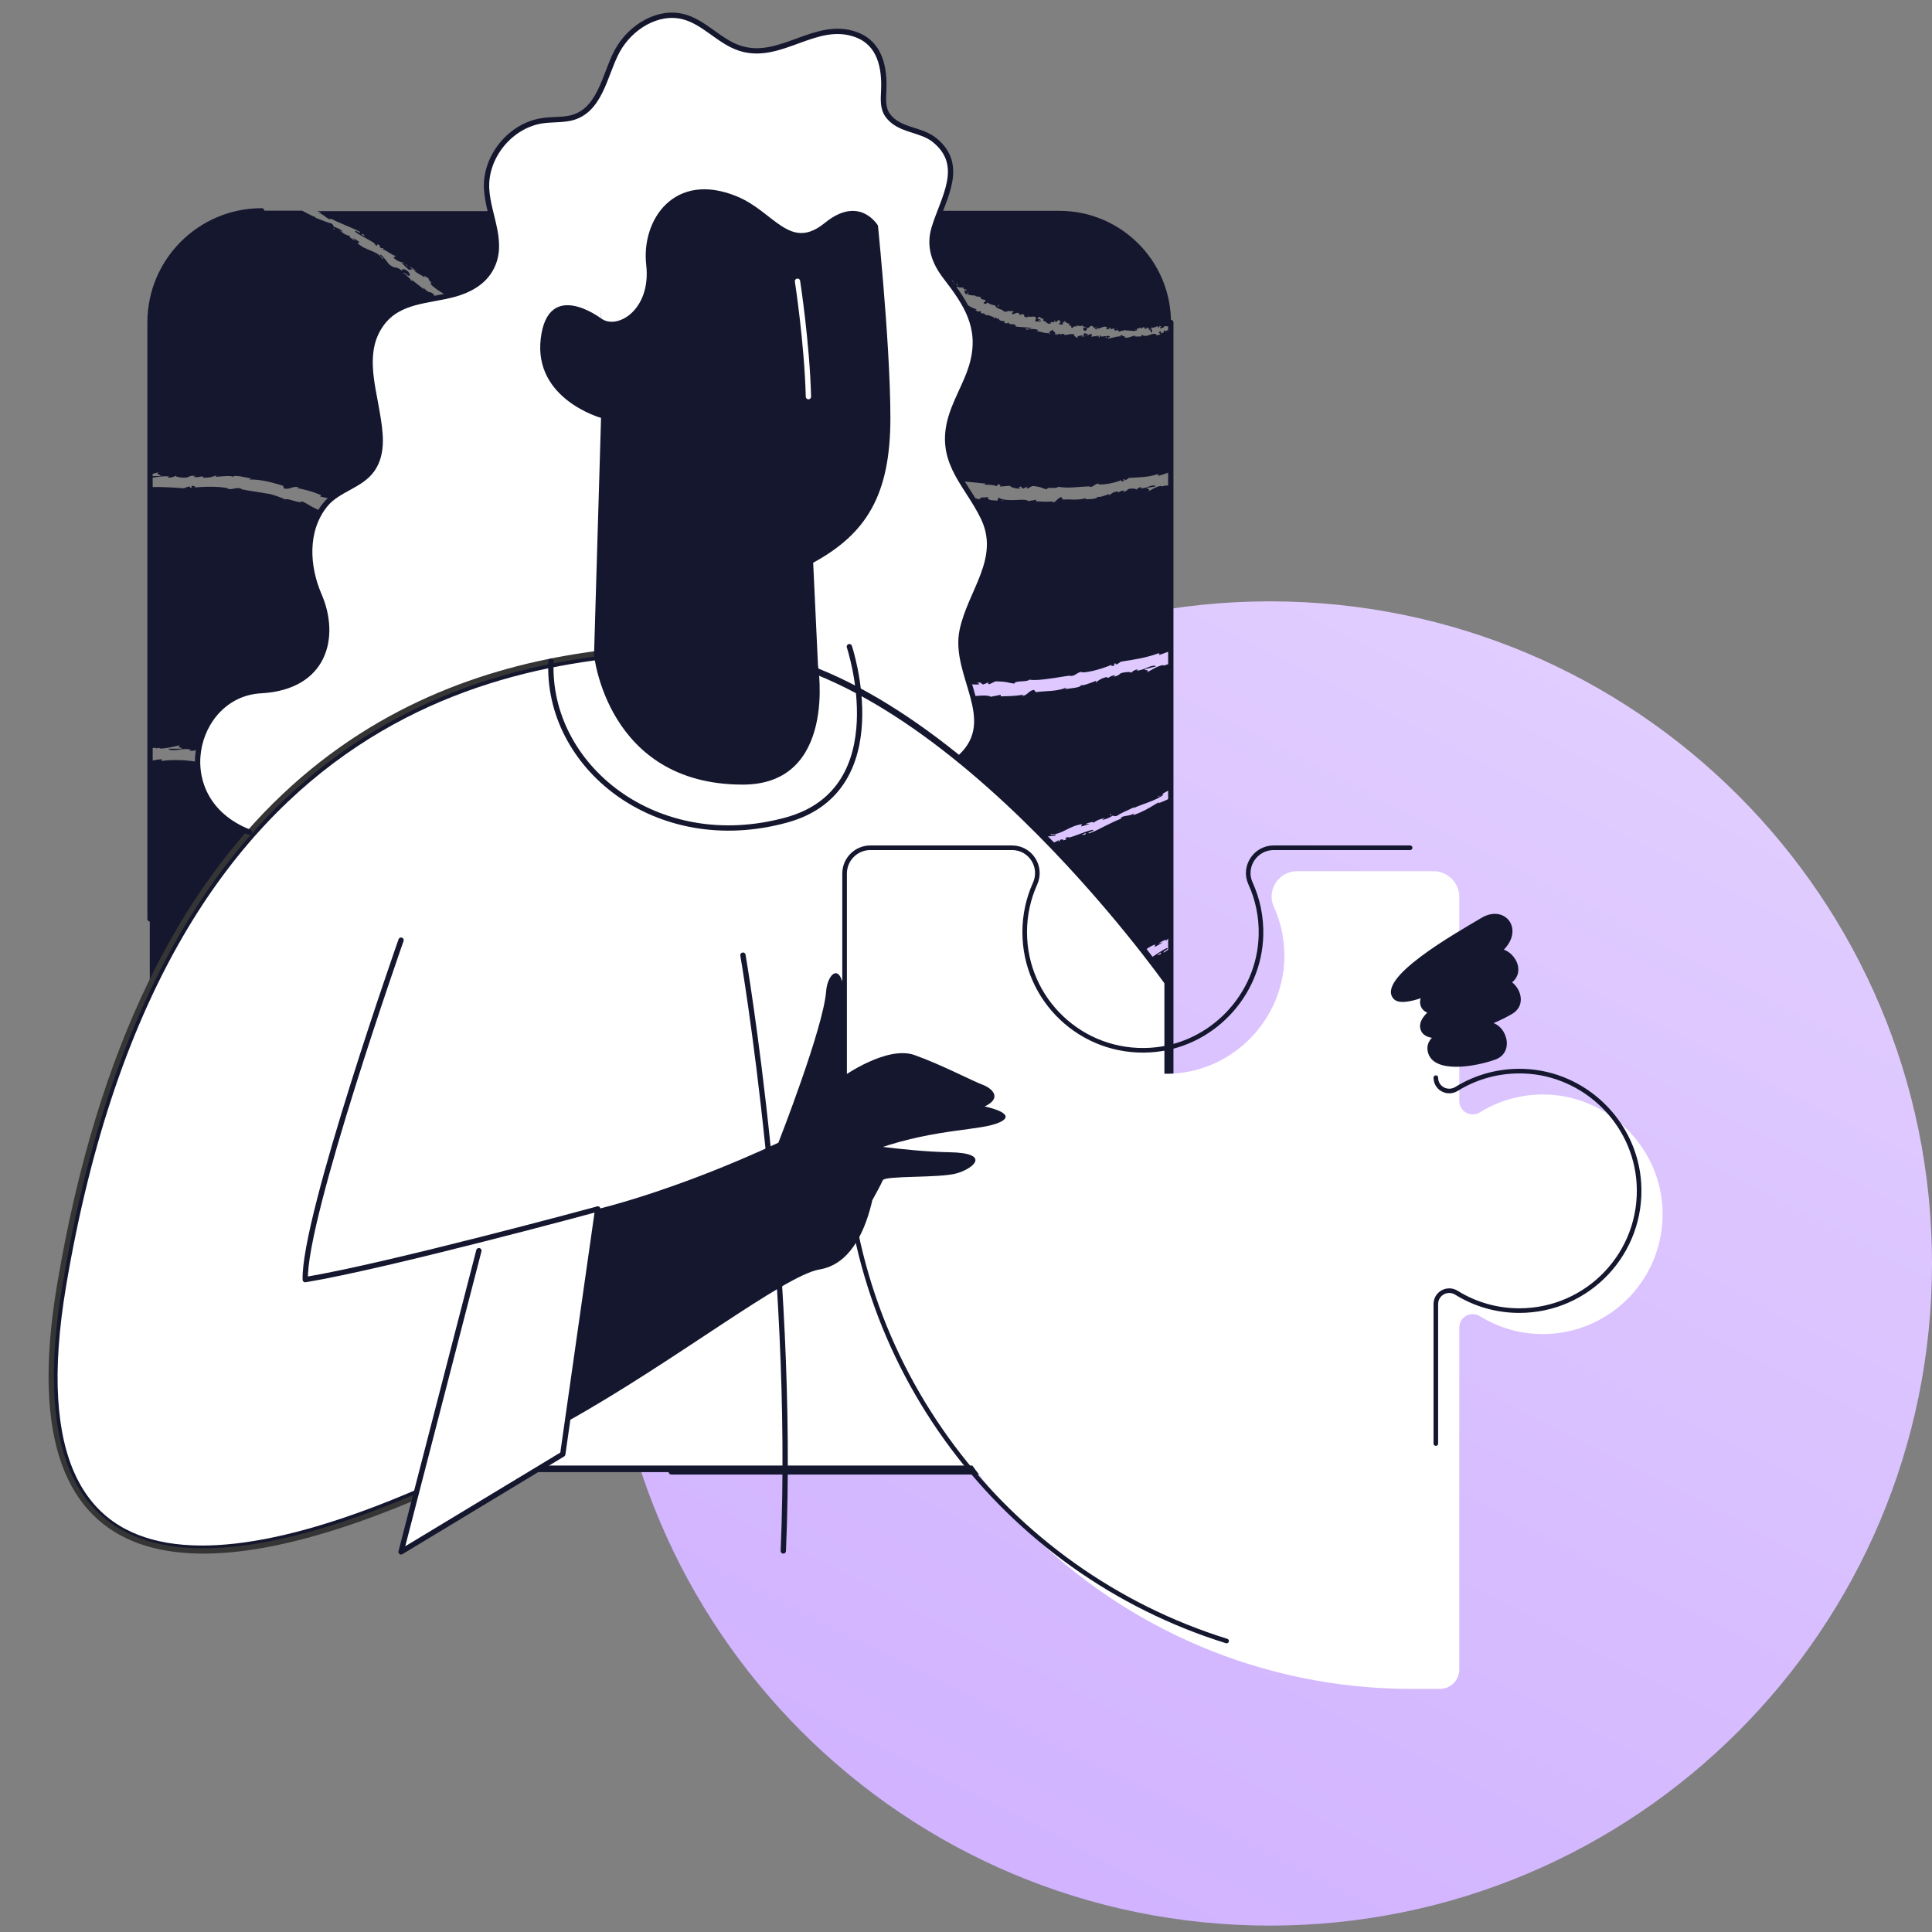 <svg width="302" height="302" viewBox="0 0 302 302" fill="none" xmlns="http://www.w3.org/2000/svg">
<rect x="0" y="0" width="302" height="302" fill="#808080" stroke="none"/>
<path d="M198.5 301C255.665 301 302 254.663 302 197.5C302 140.337 255.658 94 198.5 94C141.342 94 95 140.337 95 197.5C95 254.663 141.342 301 198.5 301Z" fill="url(#paint0_linear_6316_28099)"/>
<path d="M49.849 33.322C50.718 33.467 51.325 34.548 51.75 34.2L51.48 34.036C52.937 34.866 54.731 35.435 56.275 36.246C56.478 36.699 55.407 35.754 55.532 36.246C56.507 36.95 57.655 37.394 58.726 38.166C58.523 38.088 58.552 38.137 58.456 38.098C59.459 38.938 58.494 37.78 59.401 38.388C59.266 38.484 59.304 38.523 59.565 38.802H59.961C59.98 38.851 59.874 38.995 59.7 38.966C60.269 38.986 61.35 39.989 61.832 39.98C61.871 40.095 61.495 40.163 61.553 40.337C61.977 40.732 62.373 40.867 62.758 41.002C62.845 40.886 63.038 41.012 63.251 41.205C63.444 41.311 63.646 41.446 63.839 41.658C63.627 41.542 63.424 41.359 63.251 41.205C63.096 41.118 62.932 41.06 62.758 41.002C62.98 41.388 63.772 41.986 63.588 41.88C64.36 42.594 63.82 41.851 64.553 42.199L63.974 41.591L65.18 42.44L64.63 42.199C65.093 42.7 65.798 42.922 66.425 43.405L66.242 43.057C66.502 43.212 66.763 43.366 67.013 43.53C66.869 43.848 67.843 44.331 67.216 44.321C68.374 45.527 69.512 45.846 70.66 46.849C70.467 46.675 70.496 46.791 70.419 46.801C71.027 47.447 71.538 47.679 72.05 47.901C71.895 47.901 71.712 47.794 71.654 47.852C72.426 48.557 72.262 48.132 73.188 48.836C72.85 48.73 72.879 48.846 73.092 49.087C73.14 48.962 73.4 49.078 73.584 49.193C72.484 49.097 74.327 50.284 73.564 50.303C73.7 50.235 75.205 51.268 75.021 50.708L74.761 50.525C74.867 50.361 75.118 50.718 75.369 50.93C75.562 51.056 75.726 51.191 75.475 51.017C75.446 50.998 75.407 50.969 75.369 50.93C75.224 50.834 75.07 50.747 75.041 50.766C76.391 51.731 77.462 53.091 78.871 54.288C78.707 54.22 78.099 53.786 78.388 54.162C79.604 55.523 80.588 56.044 81.978 57.269C81.717 57.626 80.559 55.87 80.212 56.102C81.611 57.443 83.106 58.774 84.718 60.221C84.756 61.205 86.339 61.591 86.859 62.913C86.937 62.672 87.438 63.116 87.921 63.656L87.988 63.733C88.22 63.994 88.451 64.273 88.625 64.495L87.988 63.733L87.911 63.656C87.612 63.588 88.124 64.158 87.892 64.081C88.461 64.418 89.744 65.73 89.387 65.952C89.793 65.808 90.275 66.985 90.835 67.177C90.728 67.013 90.651 66.84 90.593 66.647L90.96 67.226C90.96 67.226 90.873 67.197 90.835 67.187C91.259 67.882 92.041 68.412 92.62 69.242C92.571 68.808 93.372 69.908 93.7 70.111C93.623 70.043 93.449 69.908 93.459 69.975C93.498 70.342 94.366 70.709 94.646 71.22C94.752 71.471 94.433 71.326 94.694 71.654C94.829 71.548 96.006 72.532 96.218 73.102C96.045 72.909 95.977 72.966 95.813 72.889C97.82 74.674 99.46 77.019 101.563 78.775L101.013 78.63C101.891 80.135 102.142 79.103 103.03 80.106C105.423 82.894 107.835 85.885 110.555 88.21C110.806 88.326 110.517 88.027 110.575 87.902C110.777 88.143 110.671 88.384 111.086 88.548L111.125 88.365C111.578 89.079 112.504 89.812 113.363 90.536C114.222 91.269 115.061 91.915 115.293 92.581C115.978 92.986 116.45 93.449 116.971 93.932C117.512 94.385 118.091 94.858 118.959 95.282C119.345 95.765 118.235 95.08 118.853 95.611L120.396 96.479L120.31 96.44C121.969 97 123.619 99.499 125.655 100.28L125.568 100.251C125.462 100.319 125.77 100.666 126.079 100.821C126.224 100.821 126.05 100.656 125.925 100.464C127.623 101.322 127.999 101.457 129.311 102.113C128.674 101.969 129.765 102.519 129.716 102.76C130.131 102.789 129.61 102.461 130.459 102.692C131.608 103.126 132.534 103.831 133.489 104.207C133.952 104.139 134.444 104.371 134.56 104.13C135.862 104.583 136.644 104.651 138.284 105.075L138.303 105.172C138.805 104.998 139.712 105.645 140.059 105.519C139.992 105.625 139.799 105.635 139.828 105.731L140.609 105.77C140.233 105.799 139.963 106.059 140.59 106.214C141.285 106.117 140.436 106.031 140.793 105.905L140.937 106.233C141.439 106.291 141.632 105.992 141.043 105.789C141.873 105.973 142.732 106.021 143.552 106.098C144.372 106.175 145.173 106.252 145.935 106.33L145.752 106.513C146.601 106.503 147.739 106.58 148.231 106.793C148.26 106.735 148.472 106.648 148.337 106.571C149.36 106.33 148.434 106.899 149.543 106.629C149.264 106.696 148.916 106.725 148.868 106.841L150.942 106.638C150.952 106.715 151.27 106.831 151.695 106.928C152.119 107.005 152.66 107.034 153.094 106.957C153.123 106.87 152.872 106.773 152.65 106.764L152.428 106.802L152.65 106.764L153.21 106.677L153.653 107.005L154.454 106.687V106.619H154.609L154.454 106.677L154.483 106.957C155.081 106.889 155.303 106.503 155.786 106.503C157.6 106.561 157.243 106.687 158.555 106.86C158.651 106.31 160.6 106.667 160.89 106.243C161.768 106.368 162.819 106.252 163.938 106.098C165.058 105.963 166.225 105.731 167.354 105.587L167.18 105.664C168.184 105.741 168.193 105.085 169.235 104.988L168.994 105.114C170.364 105.133 172.622 104.419 173.808 103.889C173.577 104.024 173.741 104.168 174.136 104.053C174.455 103.869 173.722 103.763 174.445 103.696C174.281 103.782 174.445 103.869 174.609 103.84L175.236 103.416C177.069 103.155 179.24 102.808 181.044 102.133C181.411 102.133 181.189 102.297 181.131 102.403C181.778 102.2 182.405 101.959 183.022 101.708V75.89C182.781 75.948 182.55 75.967 182.492 75.88C182.289 75.919 182.154 75.919 181.942 75.928C181.826 75.996 181.701 76.044 181.546 76.054L181.604 76.015C181.604 76.015 181.537 75.967 181.498 75.957C180.832 75.996 180.002 76.555 179.491 76.816C179.964 76.401 179.289 76.478 179.24 76.247C179.182 76.266 179.848 76.189 180.668 76.025C180.601 76.015 180.552 75.977 180.523 75.899C179.771 75.793 179.346 76.334 178.285 76.343C178.343 76.305 178.468 76.228 178.411 76.15C178.034 76.15 177.726 76.391 177.668 76.546C177.533 76.334 176.722 76.305 176.355 76.469C176.047 76.719 176.105 76.797 175.487 76.883L175.738 76.671C174.995 76.671 175.178 76.999 174.551 76.951C174.802 76.99 174.802 76.816 174.609 76.806C173.857 76.99 173.847 77.076 173.336 77.472L173.403 77.212C172.776 77.443 171.57 77.897 171.522 77.559C171.782 78.051 170.123 78.032 169.544 78.041C169.737 78.012 169.766 77.897 169.785 77.839C168.608 78.263 167.344 78.003 166.138 78.09L165.926 77.713C165.289 77.771 165.135 78.553 164.43 78.572L164.681 78.379C163.437 78.466 162.935 78.418 161.932 78.36L161.951 78.099C161.594 78.225 161.14 78.225 160.783 78.34C160.378 78.022 159.568 78.128 158.661 78.167C157.764 78.186 156.77 78.186 156.046 77.781L155.921 78.254C155.352 78.205 154.599 78.254 154.367 77.877L154.493 77.897C154.58 77.53 153.924 77.848 153.567 77.742C153.296 77.771 152.997 77.974 153.219 78.08C152.457 77.858 151.512 77.713 150.624 77.559C149.746 77.404 148.974 77.134 148.55 76.835C147.006 76.691 145.8 76.662 144.198 76.15L144.237 76.102C143.716 75.871 142.713 75.35 142.848 74.973C141.699 74.655 140.773 74.935 139.538 74.182L139.876 74.163C139.577 73.951 138.969 73.902 138.815 73.883C138.699 73.825 138.815 73.787 138.853 73.748C138.593 73.487 138.323 73.613 138.052 73.536L138.207 73.459C137.29 72.754 135.457 72.455 134.174 71.751C134.425 71.838 134.377 71.635 134.309 71.529C133.576 71.645 132.186 70.767 131.598 70.574L132.013 70.603C130.826 70.294 131.337 69.705 130.189 69.368L130.643 69.937C130.266 69.628 129.871 69.493 129.871 69.725C129.466 69.31 129.987 69.397 129.282 68.924C129.321 68.798 129.842 69.155 129.697 68.876L128.877 67.998C129.437 68.625 128.192 67.969 128.53 68.441C128.038 67.969 128.887 68.123 128.877 68.007C128.858 67.988 128.848 67.969 128.819 67.94L128.877 67.998C128.858 67.949 128.742 67.863 128.404 67.708C128.192 68.249 127.575 67.226 127.777 68.007C126.378 67.139 125.394 66.097 124.092 65.518C123.928 64.737 121.805 63.907 122.326 63.405C121.67 62.952 121.081 62.681 120.522 62.614C120.618 62.759 120.831 62.807 120.985 62.874C120.715 62.894 119.924 62.344 119.615 62.103C120.126 62.286 120.888 62.681 121.371 62.71C120.753 62.334 119.789 61.948 119.422 61.775L119.489 61.379C118.843 61.225 119.258 60.839 118.554 60.761L118.583 60.916C117.714 60.221 117.492 60.482 116.643 59.874L116.769 59.787C116.528 59.517 115.9 59.449 115.833 58.986L116.373 59.401C116.479 59.16 116.142 58.755 116.045 58.504C115.447 58.108 115.592 58.668 115.283 58.465C115.312 58.185 115.331 58.34 115.678 58.321C114.993 57.896 114.115 57.259 113.488 57.134C113.488 57.086 113.546 57.066 113.546 57.066C112.938 56.497 112.099 56.343 111.839 55.86L111.983 55.938C111.694 55.252 110.468 55.04 110.758 54.5C110.594 54.211 111.279 55.002 111.096 54.442C110.488 53.641 110.276 54.374 109.735 53.67C109.812 53.767 109.803 53.709 109.87 53.699C109.398 53.284 108.722 52.773 108.182 52.339C108.182 52.368 108.201 52.406 108.211 52.435L108.066 52.242C108.066 52.242 108.143 52.31 108.182 52.339C107.892 51.393 106.204 50.621 105.886 49.531C105.972 49.888 105.548 49.531 105.48 49.589C105.48 49.589 105.548 49.589 105.548 49.531C105.297 49.271 105.143 49.377 104.988 49.338C104.988 49.358 104.998 49.377 104.998 49.396C104.863 49.309 104.853 49.251 104.786 49.155C104.853 49.28 104.921 49.319 104.988 49.338C104.902 49.01 104.159 48.769 104.11 48.557C104.014 48.644 103.84 48.412 103.618 48.19C104.168 48.547 103.956 48.151 104.294 48.209C103.667 47.486 103.126 47.823 102.499 47.042L102.287 46.482C101.949 46.656 101.428 45.874 101.341 45.99C101.341 46.048 101.361 46.106 101.341 46.154C101.322 46.048 101.322 46.01 101.341 45.99C101.303 45.788 101.187 45.566 101.341 45.46C101.004 45.228 100.734 44.669 100.463 44.697L100.666 45.054C99.933 44.061 99.026 43.887 98.582 43.009L98.997 42.662C98.746 42.044 98.003 41.986 97.887 41.359C97.878 41.62 97.945 41.62 97.54 41.436C97.675 41.639 98.071 41.88 98.331 42.179L97.53 41.755L98.524 42.642C97.993 42.363 98.061 42.353 98.051 42.671C97.386 42.179 97.665 41.851 97 41.417C96.874 41.157 97.212 41.243 97.077 40.935C96.479 40.549 96.508 39.709 95.987 39.516C95.929 39.362 96.18 39.719 96.247 39.613C95.929 39.304 95.736 39.053 95.533 39.063L95.726 39.391L95.842 39.584L95.726 39.391C95.524 39.13 95.321 39.227 95.012 38.658C94.684 38.455 94.347 38.474 94.597 38.773C94.472 38.677 94.356 38.31 94.559 38.301C93.932 37.538 93.806 38.301 93.401 37.413C93.333 37.365 93.285 37.307 93.391 37.394C93.391 37.394 93.391 37.403 93.401 37.413C93.459 37.452 93.517 37.49 93.526 37.442C93.401 37.239 93.276 37.085 93.15 36.979C93.729 37.596 93.324 36.506 93.883 37.326C94.038 37.056 93.44 36.709 93.333 36.39C92.88 36.13 92.977 36.612 92.716 36.506C92.793 36.448 92.668 36.294 92.552 36.082L92.523 36.4C92.398 36.236 92.272 36.082 92.089 35.927L92.407 36.188C92.166 35.821 92.021 35.078 91.385 34.605C91.578 34.712 91.973 34.924 91.742 34.451C91.114 33.872 91.693 34.239 91.529 33.766C91.018 33.178 91.095 33.785 90.603 33.004H90.41C90.41 33.004 90.41 33.023 90.41 33.042C90.439 33.091 90.458 33.139 90.487 33.187C90.449 33.168 90.42 33.11 90.41 33.042C90.41 33.033 90.391 33.023 90.391 33.004H49.589C49.772 33.091 49.965 33.168 50.139 33.264C50.216 33.236 50.052 33.428 49.849 33.37V33.322ZM156.722 78.176L156.972 78.205L156.432 78.254L156.722 78.176ZM118.959 61.485C118.679 61.447 118.419 61.138 118.38 60.935C118.534 61.003 118.718 61.282 118.959 61.485ZM107.564 51.692L107.449 51.982C107.092 51.77 107.352 51.567 107.564 51.692ZM56.757 36.574L57.076 36.94L56.458 36.641L56.757 36.574Z" fill="#15172F"/>
<path d="M25.073 74.424C25.15 74.424 24.427 74.376 23.452 74.453V74.656C24.359 74.675 25.083 74.357 26.472 74.472C26.375 74.501 26.183 74.559 26.25 74.646C26.79 74.704 27.282 74.511 27.408 74.366C27.543 74.598 28.701 74.743 29.27 74.627C29.772 74.444 29.704 74.299 30.621 74.395L30.215 74.53C31.277 74.743 31.103 74.347 31.981 74.54C31.634 74.453 31.595 74.617 31.856 74.675C32.984 74.665 33.013 74.569 33.843 74.299L33.679 74.54C34.644 74.463 36.487 74.251 36.468 74.627C36.226 74.048 38.571 74.685 39.401 74.829C39.111 74.801 39.044 74.897 39.005 74.955C40.79 74.916 42.536 75.418 44.234 75.92L44.417 76.364C45.324 76.576 45.768 75.9 46.752 76.171L46.347 76.257C48.113 76.653 48.827 76.817 50.177 77.396L50.071 77.637C50.602 77.695 51.219 77.917 51.75 77.975C52.203 78.477 53.352 78.766 54.596 79.162C55.812 79.634 57.153 80.165 57.992 80.937L58.33 80.561C58.706 80.744 59.15 80.918 59.526 81.11C59.893 81.323 60.173 81.573 60.26 81.824L60.105 81.728C59.864 82.017 60.829 82.143 61.244 82.471C61.611 82.625 62.064 82.615 61.803 82.384C62.257 82.712 62.788 83.04 63.337 83.378C63.617 83.542 63.897 83.706 64.177 83.87C64.447 84.043 64.717 84.236 64.978 84.42C66.02 85.153 66.965 85.848 67.409 86.407C68.393 86.938 69.223 87.449 70.072 87.98C70.921 88.51 71.78 89.07 72.706 89.842L72.648 89.871C73.207 90.46 74.336 91.627 74.056 91.926C74.732 92.457 75.359 92.804 76.005 93.209C76.642 93.614 77.26 94.116 77.935 94.888L77.511 94.685C77.829 95.1 78.553 95.544 78.736 95.66C78.861 95.795 78.707 95.756 78.649 95.776C78.9 96.219 79.266 96.268 79.575 96.509L79.363 96.49C80.308 97.831 82.47 99.307 83.859 100.879C83.57 100.629 83.599 100.879 83.656 101.034C84.563 101.352 86.078 103.147 86.754 103.726L86.261 103.446C87.631 104.497 86.908 104.845 88.268 105.887L87.805 104.999C88.21 105.559 88.673 105.925 88.702 105.675C89.127 106.36 88.519 105.983 89.301 106.89C89.243 107.016 88.654 106.311 88.799 106.707L89.677 108.154C89.079 107.131 90.497 108.569 90.15 107.845C90.69 108.646 89.686 108.009 89.677 108.154C89.696 108.193 89.715 108.212 89.735 108.26L89.677 108.164C89.686 108.231 89.822 108.386 90.217 108.752C90.526 108.27 91.182 109.736 91.008 108.752C92.639 110.45 93.739 112.148 95.35 113.383C95.446 113.866 96.141 114.589 96.739 115.226C97.347 115.844 97.868 116.384 97.55 116.567C98.379 117.358 99.151 117.889 99.846 118.159C99.721 117.966 99.45 117.831 99.257 117.696C99.605 117.764 100.598 118.709 101.042 119.066C100.357 118.709 99.412 117.957 98.794 117.754C99.595 118.42 100.82 119.211 101.332 119.5L101.293 119.944C102.133 120.311 101.66 120.639 102.557 120.938L102.499 120.745C103.705 121.797 103.927 121.565 105.123 122.443L104.979 122.511C105.355 122.867 106.165 123.051 106.358 123.61L105.577 123.041C105.5 123.302 106.021 123.832 106.214 124.141C107.082 124.71 106.754 124.035 107.179 124.315C107.207 124.633 107.15 124.45 106.725 124.421C107.69 125.048 108.983 125.926 109.851 126.071C109.87 126.129 109.793 126.138 109.793 126.138C110.777 126.814 111.868 127.007 112.369 127.566L112.157 127.47C112.803 128.251 114.482 128.309 114.376 128.936C114.723 129.245 113.479 128.454 113.98 129.042C115.167 129.862 115.042 129.023 116.064 129.737C115.92 129.64 115.958 129.698 115.881 129.727C116.701 130.104 117.849 130.451 118.785 130.769C118.756 130.74 118.718 130.702 118.689 130.673L118.988 130.837C118.92 130.818 118.843 130.789 118.785 130.769C119.026 130.991 119.364 131.184 119.76 131.367C120.146 131.551 120.599 131.715 121.062 131.821C121.988 132.072 122.934 132.332 123.532 132.805C123.156 132.487 123.937 132.68 123.957 132.593C123.957 132.593 123.889 132.631 123.928 132.68C124.42 132.834 124.526 132.68 124.728 132.651C124.709 132.631 124.69 132.622 124.671 132.602C124.902 132.631 124.941 132.68 125.105 132.747C124.931 132.651 124.825 132.641 124.728 132.651C125.085 132.969 126.147 132.786 126.378 132.95C126.417 132.824 126.803 132.94 127.247 133.027C126.32 132.988 126.899 133.239 126.455 133.345C127.787 133.664 128.105 133.104 129.466 133.471L130.199 133.857C130.402 133.558 131.694 133.799 131.675 133.673C131.608 133.635 131.55 133.596 131.521 133.548C131.636 133.615 131.675 133.654 131.675 133.673C131.897 133.808 132.244 133.915 132.177 134.088C132.756 134.059 133.576 134.329 133.836 134.136L133.286 133.982C135.023 134.281 136.094 133.924 137.425 134.136L137.377 134.677C138.274 134.908 139.056 134.397 139.828 134.735C139.558 134.551 139.5 134.6 140.069 134.436C139.731 134.397 139.094 134.532 138.525 134.522L139.741 134.214L137.86 134.349C138.67 134.146 138.612 134.194 138.284 133.972C139.423 133.808 139.509 134.243 140.6 134.05C140.995 134.127 140.6 134.32 141.043 134.436C142.008 134.291 142.905 134.773 143.6 134.436C143.832 134.474 143.205 134.484 143.262 134.609C143.89 134.513 144.343 134.493 144.517 134.32L143.976 134.301H143.668H143.976C144.449 134.281 144.517 134.05 145.424 134.108C145.935 133.944 146.205 133.654 145.636 133.693C145.858 133.644 146.379 133.751 146.215 133.924C147.614 133.828 146.832 133.297 148.202 133.451C148.318 133.423 148.424 133.413 148.231 133.451C148.222 133.451 148.212 133.451 148.202 133.451C148.115 133.471 148.019 133.509 148.067 133.538C148.299 133.558 148.492 133.538 148.665 133.5C148.733 133.48 148.8 133.461 148.907 133.451C148.839 133.48 148.752 133.49 148.665 133.5C147.99 133.683 149.206 133.876 147.913 133.895C148.009 134.03 148.28 134.03 148.579 133.992C148.878 133.934 149.215 133.847 149.447 133.876C150.103 133.577 149.466 133.451 149.794 133.258C149.794 133.345 150.084 133.307 150.421 133.287L150.064 133.123C150.344 133.075 150.624 133.037 150.952 132.93L150.402 133.104C151.02 133.046 152.013 133.239 153.055 132.863C152.785 132.998 152.245 133.258 152.988 133.258C154.155 132.93 153.277 133.307 153.982 133.365C155.159 133.114 154.126 132.979 155.882 132.766C156.066 132.718 155.873 132.641 155.67 132.622C155.593 132.631 155.525 132.641 155.438 132.66C155.487 132.622 155.583 132.622 155.67 132.622C156.857 132.438 157.465 132.139 158.632 132.014C158.121 132.081 157.725 132.101 158.371 131.84C158.13 132.081 159.336 131.782 159.809 131.782L159.896 131.647C160.272 131.676 159.915 131.811 159.635 131.917C159.635 131.946 159.568 131.995 159.394 132.043C159.346 132.024 159.481 131.975 159.635 131.917C159.635 131.879 159.529 131.869 159.317 131.927C158.777 132.149 159.076 132.506 159.983 132.323C160.909 131.995 160.687 131.753 160.494 131.686C161.797 131.493 161.555 130.924 162.81 130.779C163.08 130.692 164.102 130.827 164.99 130.586C165.366 130.2 163.861 130.75 164.295 130.393C165.916 130.528 167.132 129.081 169.129 128.83L168.994 129.197C169.438 129.071 169.882 128.955 170.364 128.763L169.66 128.811C170.084 128.618 171.117 128.309 170.866 128.647C171.744 128.029 172.004 128.077 172.93 127.798C171.966 128.155 172.901 127.769 172.255 128.193C173.307 127.933 173.355 127.807 174.021 127.46C173.943 127.605 174.368 127.614 174.638 127.508C175.217 127.064 176.346 126.659 177.214 126.206L177.243 126.293C178.739 125.617 180.504 125.212 181.884 124.247C181.855 124.247 181.826 124.247 181.787 124.247L181.556 124.324C181.266 124.44 180.948 124.614 180.948 124.508L181.556 124.324L181.787 124.247H181.826C181.295 124.218 182.405 123.717 183.013 123.36V103.764C182.791 103.822 182.617 103.841 182.366 103.88C182.212 103.967 182.048 104.034 181.855 104.063L181.932 104.015C181.932 104.015 181.845 103.976 181.797 103.967C180.938 104.083 179.877 104.797 179.231 105.144C179.829 104.652 178.961 104.835 178.903 104.604C178.825 104.642 179.684 104.44 180.736 104.15C180.649 104.15 180.581 104.121 180.543 104.044C179.568 104.063 179.038 104.681 177.658 104.854C177.735 104.806 177.899 104.71 177.812 104.642C177.33 104.7 176.934 104.99 176.867 105.154C176.693 104.961 175.642 105.057 175.159 105.26C174.764 105.549 174.841 105.617 174.04 105.781L174.358 105.539C173.384 105.626 173.635 105.954 172.824 106.003C173.152 106.003 173.143 105.819 172.902 105.839C171.927 106.147 171.927 106.224 171.281 106.688L171.358 106.408C170.547 106.726 169.004 107.363 168.926 107.016C169.293 107.488 167.113 107.614 166.37 107.73C166.621 107.672 166.65 107.556 166.669 107.488C165.173 108.116 163.504 107.971 161.922 108.193L161.623 107.836C160.783 107.942 160.629 108.723 159.713 108.81L160.021 108.588C158.41 108.839 157.744 108.81 156.423 108.849V108.588C155.969 108.733 155.381 108.791 154.908 108.916C154.358 108.617 153.297 108.723 152.119 108.829C150.942 108.916 149.64 108.926 148.665 108.569L148.521 109.051C147.768 109.013 146.784 109.022 146.456 108.637L146.62 108.656C146.717 108.289 145.867 108.598 145.404 108.482C145.047 108.501 144.661 108.704 144.961 108.81C143.967 108.569 142.732 108.415 141.584 108.241C140.445 108.009 139.403 107.768 138.834 107.43C136.846 107.122 135.235 107.141 133.161 106.35L133.199 106.302C132.862 106.147 132.341 105.945 131.945 105.675C131.55 105.404 131.26 105.144 131.337 104.951C130.595 104.69 129.938 104.584 129.253 104.43C128.588 104.237 127.903 103.967 127.102 103.455L127.536 103.513C127.15 103.214 126.369 103.041 126.185 102.973C126.05 102.877 126.185 102.877 126.243 102.838C125.934 102.481 125.597 102.529 125.278 102.375L125.471 102.336C124.912 101.825 124.072 101.381 123.156 100.928C122.249 100.474 121.332 99.934 120.56 99.365C120.869 99.529 120.811 99.297 120.724 99.162C120.271 99.124 119.625 98.766 118.997 98.381C118.39 97.966 117.811 97.512 117.463 97.31L117.965 97.474C116.556 96.75 117.193 96.277 115.794 95.563L116.335 96.306C115.881 95.862 115.408 95.602 115.399 95.853C114.936 95.264 115.543 95.525 114.733 94.782C114.781 94.656 115.399 95.226 115.225 94.869L114.28 93.634C114.916 94.512 113.469 93.373 113.855 94C113.286 93.325 114.289 93.778 114.28 93.634C114.26 93.605 114.241 93.585 114.212 93.547L114.27 93.634C114.251 93.576 114.116 93.441 113.72 93.151C113.459 93.663 112.736 92.36 112.967 93.267C111.298 91.887 110.227 90.373 108.693 89.302C108.529 88.385 106.069 86.735 106.696 86.369C105.953 85.635 105.278 85.124 104.622 84.873C104.728 85.056 104.979 85.192 105.152 85.317C104.834 85.249 103.937 84.371 103.57 83.995C104.168 84.371 105.037 85.066 105.606 85.259C104.892 84.632 103.782 83.879 103.348 83.561L103.445 83.136C102.702 82.751 103.194 82.451 102.393 82.124L102.422 82.307C101.438 81.226 101.168 81.458 100.193 80.503L100.338 80.445C100.058 80.068 99.335 79.789 99.277 79.229L99.885 79.876C100.01 79.634 99.634 79.065 99.518 78.747C98.833 78.1 98.987 78.785 98.65 78.457C98.688 78.148 98.707 78.332 99.103 78.419C98.331 77.705 97.299 76.73 96.575 76.383C96.575 76.325 96.643 76.325 96.643 76.325C95.948 75.486 94.983 75.061 94.684 74.424L94.848 74.559C94.52 73.681 93.092 73.093 93.42 72.562C93.227 72.176 94.028 73.276 93.806 72.591C93.083 71.501 92.861 72.282 92.234 71.318C92.32 71.443 92.32 71.385 92.388 71.385C91.828 70.777 91.056 69.996 90.4 69.359C90.41 69.398 90.429 69.436 90.439 69.475L90.265 69.214C90.265 69.214 90.362 69.311 90.41 69.349C90.024 68.192 88.046 66.87 87.603 65.548C87.728 65.982 87.217 65.461 87.149 65.519C87.149 65.519 87.226 65.519 87.217 65.461C86.918 65.104 86.734 65.191 86.561 65.114C86.57 65.143 86.58 65.162 86.58 65.181C86.416 65.046 86.406 64.988 86.319 64.853C86.406 65.008 86.483 65.075 86.561 65.104C86.435 64.709 85.557 64.265 85.48 64.014C85.383 64.091 85.152 63.792 84.882 63.483C85.547 64.004 85.258 63.503 85.663 63.647C84.872 62.673 84.293 62.962 83.492 61.94L83.184 61.255C82.817 61.39 82.113 60.406 82.035 60.521C82.055 60.589 82.074 60.656 82.055 60.714C82.016 60.589 82.016 60.541 82.035 60.521C81.968 60.28 81.794 60 81.958 59.913C81.543 59.595 81.138 58.91 80.839 58.901L81.129 59.335C80.125 58.08 79.093 57.743 78.408 56.681L78.813 56.324C78.388 55.581 77.53 55.447 77.269 54.713C77.318 55.022 77.395 55.022 76.893 54.771C77.086 55.022 77.588 55.331 77.954 55.697L76.951 55.138L78.273 56.257C77.607 55.881 77.675 55.881 77.733 56.257C76.874 55.639 77.125 55.273 76.276 54.713C76.073 54.404 76.478 54.53 76.266 54.163C75.513 53.661 75.34 52.697 74.674 52.456C74.568 52.272 74.944 52.697 75.002 52.571C74.549 52.214 74.269 51.906 74.037 51.915L74.346 52.301L74.529 52.523L74.346 52.301C74.047 51.992 73.844 52.099 73.333 51.443C72.908 51.201 72.532 51.211 72.899 51.578C72.725 51.462 72.493 51.037 72.725 51.028C71.808 50.13 71.886 51.028 71.152 50.014C71.066 49.957 70.988 49.899 71.133 49.995C71.133 49.995 71.143 50.005 71.152 50.014C71.23 50.063 71.307 50.101 71.297 50.044C71.095 49.812 70.902 49.638 70.728 49.523C71.567 50.217 70.766 48.973 71.664 49.908C71.751 49.6 70.979 49.204 70.747 48.847C70.149 48.567 70.419 49.108 70.091 49.002C70.159 48.934 69.966 48.76 69.763 48.529L69.84 48.895C69.647 48.722 69.454 48.548 69.194 48.374L69.638 48.654C69.252 48.239 68.827 47.4 67.93 46.937C68.191 47.043 68.712 47.246 68.268 46.725C67.341 46.126 68.133 46.493 67.766 45.972C66.898 45.306 67.37 46.146 66.232 45.017C66.097 44.901 66.145 45.104 66.232 45.268C66.28 45.316 66.328 45.364 66.386 45.422C66.328 45.403 66.28 45.345 66.232 45.268C65.47 44.477 64.881 44.264 64.138 43.483C64.466 43.811 64.707 44.081 64.148 43.791C64.466 43.811 63.559 43.135 63.299 42.788L63.145 42.807C62.952 42.518 63.26 42.692 63.502 42.817C63.521 42.798 63.598 42.817 63.733 42.913C63.743 42.952 63.637 42.894 63.502 42.817C63.472 42.846 63.53 42.923 63.694 43.039C64.158 43.29 64.264 42.846 63.627 42.306C62.855 41.843 62.807 42.171 62.855 42.344C61.987 41.524 61.659 42.103 60.839 41.312C60.626 41.167 60.173 40.318 59.517 39.807C59.034 39.768 60.25 40.55 59.748 40.453C58.986 39.122 57.192 39.257 55.88 38.003L56.227 37.858C55.88 37.626 55.551 37.385 55.127 37.173C55.281 37.318 55.426 37.482 55.571 37.636C55.194 37.462 54.355 36.961 54.751 36.903C53.805 36.671 53.699 36.449 52.966 35.967C53.776 36.43 52.966 36.015 53.632 36.199C52.84 35.6 52.724 35.658 52.097 35.398C52.242 35.359 52.011 35.041 51.779 34.915C51.133 34.8 50.148 34.327 49.309 34.047L49.348 33.97C48.643 33.719 47.987 33.304 47.293 32.966C47.264 32.957 47.235 32.937 47.206 32.928H40.954C31.315 32.928 23.5 40.743 23.5 50.381V74.183C24.021 74.038 24.513 73.874 24.89 73.797C24.118 74.135 25.112 74.164 25.121 74.395L25.073 74.424ZM173.693 127.238L173.712 127.479C173.712 127.325 173.22 127.46 173.693 127.238ZM165.772 129.756L165.569 129.853L164.98 130.094L165.772 129.747V129.756ZM149.582 108.955L149.92 108.974L149.206 109.042L149.582 108.955ZM119.933 131.242L119.885 130.914C120.445 131.039 120.271 131.319 119.933 131.242ZM102.827 83.136C102.509 83.001 102.21 82.558 102.181 82.316C102.354 82.442 102.557 82.828 102.827 83.136ZM102.731 120.755C102.528 120.629 102.258 120.253 101.93 119.944C102.287 120.06 102.663 120.504 102.731 120.755ZM89.657 68.539L89.532 68.838C89.117 68.5 89.407 68.336 89.657 68.539ZM58.629 39.874L59.131 40.154C58.899 40.038 58.677 39.894 58.446 39.788L58.639 39.865L58.629 39.874ZM57.626 80.261L57.201 80.175L56.873 80.011L57.626 80.261ZM52.252 35.629C52.136 35.726 52.512 35.996 52.088 35.812L52.252 35.629Z" fill="#15172F"/>
<path d="M139.259 34.298L139.21 34.327C139.336 34.578 139.577 35.08 139.268 35.34C139.722 35.736 140.378 35.658 140.686 36.305H140.474C140.522 36.488 140.87 36.556 140.947 36.575C140.986 36.623 140.889 36.643 140.841 36.681C140.85 36.894 141.082 36.816 141.207 36.894L141.072 36.951C141.256 37.54 142.249 37.8 142.693 38.36C142.578 38.292 142.51 38.456 142.5 38.534C143.002 38.447 143.533 39.035 143.812 39.17H143.562C144.189 39.354 143.61 39.865 144.237 40.029L144.169 39.614C144.285 39.827 144.497 39.904 144.584 39.711C144.681 40 144.382 39.99 144.652 40.299C144.584 40.405 144.372 40.164 144.362 40.376L144.565 41.013C144.44 40.55 144.99 40.975 144.951 40.618C145.096 40.955 144.604 40.917 144.565 41.013C144.565 41.013 144.565 41.013 144.565 41.023C144.565 41.062 144.604 41.119 144.758 41.216C145.076 40.762 145.144 41.496 145.279 40.897C145.935 41.361 146.244 42.075 146.948 42.306C146.832 42.923 148.019 43.174 147.566 43.686C147.894 43.917 148.241 43.975 148.608 43.879C148.579 43.792 148.444 43.801 148.357 43.792C148.54 43.705 148.955 43.946 149.119 44.052C148.82 44.043 148.395 43.917 148.067 44.023C148.405 44.168 148.974 44.236 149.186 44.274L149.061 44.631C149.457 44.583 149.109 45.017 149.563 44.892V44.766C150.026 45.094 150.209 44.815 150.682 45.027L150.585 45.143C150.711 45.278 151.116 45.114 151.097 45.48L150.798 45.326C150.701 45.557 150.865 45.779 150.904 45.953C151.251 46.069 151.222 45.654 151.396 45.712C151.348 45.953 151.348 45.828 151.126 45.972C151.521 46.098 152.042 46.271 152.428 46.146C152.428 46.185 152.38 46.223 152.38 46.223C152.718 46.464 153.239 46.262 153.364 46.561H153.277C153.412 47.024 154.194 46.619 154.001 47.188C154.097 47.352 153.682 47.014 153.789 47.391C154.165 47.767 154.3 47.072 154.628 47.41C154.58 47.371 154.58 47.41 154.541 47.449C154.831 47.564 155.236 47.69 155.574 47.777C155.574 47.757 155.554 47.738 155.554 47.709L155.651 47.796L155.574 47.777C155.766 48.404 156.799 48.211 157.069 48.876C156.992 48.635 157.272 48.703 157.301 48.616C157.301 48.616 157.262 48.654 157.272 48.703C157.436 48.78 157.522 48.606 157.609 48.558C157.609 48.548 157.609 48.539 157.6 48.52C157.686 48.52 157.696 48.558 157.744 48.587C157.696 48.529 157.658 48.529 157.619 48.548C157.696 48.761 158.15 48.539 158.198 48.674C158.246 48.558 158.362 48.635 158.516 48.693C158.169 48.722 158.333 48.915 158.13 49.05C158.564 49.272 158.825 48.712 159.259 48.963L159.442 49.282C159.606 48.954 159.992 49.243 160.021 49.118C160.012 49.079 159.992 49.04 160.002 48.992C160.002 49.04 160.002 49.079 160.021 49.118C160.07 49.253 160.166 49.349 160.099 49.523C160.311 49.484 160.552 49.745 160.687 49.552L160.523 49.417C161.083 49.697 161.565 49.291 161.961 49.639L161.816 50.16C162.067 50.449 162.453 50.015 162.636 50.401C162.588 50.198 162.559 50.246 162.79 50.121C162.684 50.053 162.443 50.14 162.25 50.082L162.732 49.88H162.067C162.395 49.725 162.356 49.774 162.298 49.532C162.723 49.465 162.646 49.889 163.06 49.783C163.176 49.889 162.993 50.044 163.118 50.189C163.485 50.083 163.659 50.748 163.958 50.497C164.025 50.565 163.813 50.497 163.813 50.613C164.045 50.603 164.189 50.642 164.286 50.497L164.112 50.41L164.016 50.362L164.112 50.41C164.276 50.449 164.344 50.237 164.623 50.41C164.826 50.314 164.971 50.073 164.787 50.034C164.874 50.015 165.019 50.189 164.923 50.333C165.405 50.42 165.251 49.803 165.675 50.131C165.714 50.121 165.752 50.121 165.685 50.131H165.675C165.675 50.131 165.608 50.16 165.617 50.189C165.723 50.246 165.82 50.266 165.907 50.246C165.492 50.227 165.965 50.7 165.492 50.517C165.492 50.806 165.849 50.642 165.984 50.777C166.254 50.623 166.08 50.372 166.215 50.256C166.196 50.343 166.293 50.362 166.408 50.42L166.331 50.189C166.428 50.208 166.524 50.227 166.65 50.189L166.437 50.246C166.64 50.324 166.92 50.719 167.315 50.575C167.209 50.642 166.978 50.787 167.219 50.941C167.653 50.874 167.306 51.047 167.518 51.25C167.933 51.26 167.634 50.874 168.232 51.067C168.299 51.067 168.251 50.941 168.193 50.874C168.164 50.874 168.145 50.854 168.116 50.845C168.135 50.825 168.164 50.845 168.193 50.874C168.598 51.009 168.84 50.874 169.226 51.067C169.052 50.999 168.927 50.912 169.177 50.825C169.062 50.999 169.496 51.018 169.64 51.144L169.689 51.038C169.805 51.163 169.669 51.202 169.563 51.231C169.563 51.26 169.525 51.288 169.467 51.288C169.457 51.26 169.505 51.25 169.563 51.231C169.563 51.192 169.534 51.153 169.457 51.163C169.255 51.231 169.284 51.655 169.602 51.723C169.949 51.645 169.92 51.356 169.872 51.24C170.316 51.395 170.335 50.777 170.75 50.98C170.846 50.98 171.146 51.453 171.464 51.52C171.638 51.288 171.078 51.298 171.271 51.105C171.763 51.79 172.361 50.777 173.027 51.144L172.931 51.453C173.095 51.472 173.249 51.491 173.432 51.453L173.201 51.288C173.365 51.221 173.741 51.288 173.616 51.51C173.982 51.26 174.05 51.404 174.397 51.481C174.04 51.453 174.397 51.443 174.127 51.597C174.503 51.742 174.532 51.645 174.793 51.578C174.754 51.684 174.889 51.848 174.995 51.848C175.236 51.655 175.651 51.694 175.989 51.587V51.674C176.558 51.578 177.195 51.906 177.755 51.607C177.755 51.588 177.735 51.578 177.726 51.568L177.639 51.539C177.533 51.53 177.407 51.559 177.417 51.462L177.639 51.539L177.726 51.568H177.745C177.533 51.298 178.179 51.337 178.343 51.202C178.382 51.269 178.411 51.395 178.517 51.395C178.507 51.124 178.729 51.24 178.797 51.105C178.999 51.182 178.797 51.433 179.134 51.395C179.26 51.366 179.269 51.221 179.24 51.115C179.24 51.076 179.221 51.047 179.211 51.028C179.221 51.047 179.24 51.076 179.24 51.115C179.327 51.25 179.549 51.337 179.732 51.356C179.675 51.433 179.568 51.356 179.53 51.366C179.52 51.51 179.636 51.453 179.646 51.626C179.81 51.626 179.684 51.366 179.896 51.443L179.732 51.674C179.819 51.723 179.916 51.626 179.945 51.607C179.829 51.665 179.868 51.887 179.896 52.012C180.35 51.819 179.935 51.433 179.935 51.192C180.388 51.327 180.697 51.018 181.035 50.98L180.996 51.231C181.16 51.182 181.228 51.115 181.276 50.999H181.209L181.315 50.864C181.305 50.912 181.286 50.96 181.276 50.999L181.527 50.96C181.392 51.076 181.353 51.163 181.363 51.356C181.623 51.25 182 51.25 182.029 50.912V50.97C182.308 51.018 182.829 51.009 183.042 51.047V50.41C183.042 40.772 175.227 32.957 165.588 32.957H137.676C138.236 33.42 138.815 33.681 139.288 34.288L139.259 34.298ZM174.677 51.24L174.658 51.472C174.677 51.327 174.503 51.269 174.677 51.24ZM171.802 50.98L171.724 51.009L171.503 51.038L171.802 50.98ZM156.017 47.651C156.23 47.651 156.085 47.941 155.95 47.941L156.017 47.651ZM149.707 44.66C149.621 44.651 149.553 44.467 149.428 44.361C149.601 44.313 149.717 44.496 149.707 44.66Z" fill="#15172F"/>
<path d="M24.398 116.992C24.581 116.934 24.784 116.896 25.015 116.905L24.919 116.944C24.919 116.944 25.006 116.992 25.054 117.011C26.038 117.011 27.408 116.645 28.238 116.452C27.427 116.79 28.45 116.819 28.44 117.05C28.537 117.031 27.533 117.031 26.279 117.04C26.366 117.069 26.443 117.108 26.472 117.195C27.012 117.311 27.466 117.253 27.987 117.185C28.508 117.108 29.096 117.021 29.878 117.175C29.772 117.195 29.569 117.233 29.646 117.33C30.196 117.426 30.717 117.272 30.852 117.137C30.978 117.378 32.145 117.6 32.734 117.6C33.264 117.475 33.206 117.378 34.133 117.523L33.699 117.629C34.77 117.918 34.634 117.475 35.503 117.793C35.155 117.658 35.097 117.822 35.358 117.909C36.506 118.053 36.545 117.967 37.423 117.812L37.22 118.034C38.224 118.034 40.086 118.295 40.018 118.623C39.941 118.324 40.481 118.401 41.137 118.584C41.803 118.758 42.556 119.144 42.961 119.279C42.681 119.192 42.594 119.279 42.546 119.327C43.443 119.472 44.321 119.742 45.151 120.137C45.971 120.543 46.791 120.948 47.611 121.353L47.698 121.826C48.557 122.241 49.164 121.652 50.071 122.173L49.657 122.154C51.306 122.993 51.953 123.37 53.188 124.219L53.024 124.421C53.545 124.595 54.114 124.933 54.625 125.135C55.301 126.303 58.813 127.547 60.163 129.458L60.569 129.149C61.244 129.66 62.151 130.249 62.247 130.779L62.103 130.664C61.813 130.905 62.768 131.185 63.135 131.57C63.473 131.783 63.936 131.841 63.714 131.57C65.325 133.143 68.055 135.034 68.856 136.24C70.689 137.523 72.233 138.286 74.086 139.82L74.028 139.849C74.616 140.408 75.813 141.508 75.562 141.826C76.98 142.82 78.196 143.052 79.73 144.422L79.276 144.277C79.653 144.653 80.434 144.991 80.627 145.078C80.772 145.194 80.617 145.174 80.559 145.213C80.878 145.618 81.235 145.618 81.582 145.811L81.37 145.83C81.958 146.419 82.856 146.969 83.82 147.538C84.795 148.078 85.827 148.638 86.696 149.246C86.348 149.072 86.435 149.313 86.532 149.448C87.506 149.526 89.436 150.896 90.256 151.224L89.696 151.098C91.327 151.696 90.719 152.275 92.359 152.845C92.118 152.613 91.867 152.391 91.635 152.15C92.195 152.565 92.764 152.758 92.707 152.507C93.334 153.018 92.629 152.854 93.671 153.472C93.662 153.607 92.861 153.134 93.131 153.472L94.462 154.572C93.546 153.809 95.389 154.678 94.8 154.118C95.601 154.678 94.414 154.427 94.462 154.562C94.491 154.591 94.52 154.61 94.559 154.639L94.462 154.562C94.491 154.62 94.675 154.716 95.196 154.938C95.321 154.369 96.46 155.536 95.948 154.668C96.489 154.919 96.99 155.189 97.473 155.459C97.965 155.71 98.447 155.961 98.92 156.202C99.856 156.694 100.782 157.119 101.785 157.36C102.075 157.765 103.011 158.161 103.84 158.479C104.67 158.788 105.365 159.077 105.153 159.376C105.702 159.569 106.214 159.714 106.677 159.801C107.15 159.868 107.574 159.888 107.96 159.849C107.758 159.733 107.449 159.733 107.208 159.695C107.555 159.608 108.896 159.975 109.446 160.148C108.674 160.09 107.458 159.868 106.793 159.955C107.825 160.187 109.311 160.36 109.899 160.438L110.063 160.862C110.99 160.824 110.719 161.325 111.675 161.19L111.54 161.045C113.122 161.441 113.209 161.152 114.704 161.383L114.608 161.509C115.109 161.663 115.929 161.48 116.364 161.895L115.389 161.721C115.437 161.991 116.161 162.242 116.47 162.435C117.512 162.57 116.904 162.097 117.425 162.165C117.608 162.425 117.454 162.309 117.058 162.464C118.235 162.58 119.818 162.686 120.676 162.512C120.725 162.56 120.657 162.599 120.657 162.599C121.863 162.821 122.973 162.454 123.687 162.744H123.445C124.381 163.216 125.973 162.666 126.137 163.245C126.591 163.38 125.086 163.168 125.809 163.496C127.256 163.757 126.803 163.043 128.067 163.284C127.893 163.255 127.951 163.294 127.883 163.342C128.347 163.342 128.887 163.361 129.437 163.371C129.987 163.342 130.546 163.322 131.058 163.293C131.019 163.274 130.971 163.265 130.932 163.245L131.28 163.284C131.212 163.284 131.125 163.284 131.058 163.293C131.685 163.544 132.64 163.515 133.624 163.506C134.608 163.458 135.602 163.38 136.335 163.631C135.862 163.458 136.683 163.38 136.683 163.293C136.683 163.293 136.625 163.351 136.683 163.38C137.204 163.371 137.261 163.178 137.445 163.091C137.416 163.091 137.397 163.072 137.368 163.062C137.599 163.014 137.657 163.052 137.831 163.062C137.628 163.033 137.522 163.062 137.435 163.091C137.879 163.265 138.853 162.773 139.133 162.859C139.133 162.734 139.548 162.724 140.011 162.666C139.104 162.908 139.741 162.965 139.345 163.207C140.744 163.11 140.87 162.493 142.317 162.406L143.137 162.502C143.243 162.116 144.584 162.039 144.536 161.904C144.459 161.885 144.391 161.866 144.343 161.827C144.478 161.856 144.526 161.885 144.536 161.904C144.797 161.972 145.173 161.981 145.144 162.165C145.704 161.981 146.591 162.02 146.784 161.74C146.591 161.74 146.398 161.769 146.205 161.769C147.99 161.518 148.916 160.766 150.315 160.698L150.421 161.229C151.377 161.21 151.984 160.486 152.843 160.592C152.525 160.496 152.486 160.563 152.998 160.225C152.65 160.283 152.071 160.592 151.502 160.746L152.612 160.1L150.798 160.775C151.541 160.341 151.492 160.409 151.116 160.293C152.197 159.811 152.399 160.196 153.412 159.695C153.818 159.656 153.48 159.955 153.953 159.936C154.86 159.502 155.873 159.724 156.471 159.241C156.702 159.222 156.085 159.386 156.181 159.492C156.78 159.241 157.223 159.116 157.349 158.904L156.809 159.019L156.5 159.087L156.809 159.019C157.272 158.884 157.272 158.643 158.188 158.479C158.651 158.19 158.844 157.842 158.294 158.026C158.507 157.929 159.037 157.871 158.921 158.093C160.272 157.591 159.365 157.302 160.745 157.051C160.851 156.993 160.948 156.945 160.774 157.051C160.764 157.051 160.755 157.051 160.745 157.051C160.668 157.099 160.581 157.157 160.639 157.177C160.977 157.09 161.247 156.984 161.449 156.868C160.32 157.35 161.961 157.138 160.571 157.563C160.822 157.775 161.623 157.225 162.096 157.167C162.684 156.733 162.019 156.752 162.298 156.492C162.327 156.578 162.597 156.482 162.935 156.376L162.54 156.308C162.81 156.192 163.07 156.086 163.379 155.893L162.877 156.202C163.475 155.99 164.508 155.922 165.453 155.295C165.212 155.498 164.739 155.884 165.473 155.7C166.544 155.093 165.772 155.671 166.476 155.546C167.576 155.006 166.515 155.112 168.203 154.465C168.377 154.379 168.164 154.34 167.962 154.369C167.885 154.398 167.817 154.427 167.74 154.456C167.778 154.408 167.875 154.388 167.962 154.369C169.042 153.964 169.602 153.578 170.605 153.211C170.219 153.337 169.998 153.366 170.509 153.028C170.316 153.327 171.454 152.729 171.917 152.623L171.975 152.468C172.361 152.401 172.024 152.623 171.773 152.796C171.773 152.825 171.725 152.883 171.561 152.98C171.512 152.98 171.628 152.893 171.773 152.796C171.773 152.758 171.657 152.777 171.454 152.883C170.972 153.231 171.348 153.51 172.197 153.115C173.046 152.565 172.767 152.381 172.564 152.362C173.809 151.851 173.452 151.359 174.648 150.905C174.899 150.761 175.96 150.683 176.799 150.269C177.099 149.815 175.7 150.664 176.066 150.22C176.886 150.114 177.542 149.651 178.218 149.13C178.893 148.59 179.588 147.982 180.562 147.635L180.504 148.03C180.919 147.808 181.324 147.586 181.768 147.287L181.083 147.5C181.459 147.21 182.424 146.679 182.241 147.065C182.55 146.747 182.781 146.564 183.003 146.419V124.74C182.337 125.039 181.585 125.405 181.035 125.569L181.199 125.357C180.369 125.83 179.684 126.283 179.038 126.611C178.382 126.939 177.793 127.2 177.195 127.403C177.156 127.48 177.137 127.229 177.33 127.113C176.549 127.673 175.246 127.412 175.188 127.962L175.526 127.866C174.658 128.174 173.78 128.589 172.902 129.033C172.024 129.467 171.155 129.969 170.239 130.268C169.718 130.133 171.281 129.901 170.789 129.699C169.496 129.998 168.299 130.635 166.9 130.982C167.113 130.876 167.055 130.857 167.151 130.808C165.733 131.069 167.393 131.04 166.225 131.368C166.244 131.214 166.177 131.194 165.772 131.242L165.501 131.57C165.434 131.551 165.395 131.378 165.54 131.252C165.116 131.706 163.533 132.005 163.205 132.4C163.08 132.362 163.292 132.014 163.109 131.956C162.472 132.034 162.067 132.236 161.681 132.448C161.71 132.593 161.469 132.651 161.16 132.699C160.928 132.796 160.677 132.863 160.359 132.892C160.6 132.796 160.899 132.748 161.16 132.699C161.343 132.622 161.507 132.535 161.681 132.448C161.189 132.362 160.137 132.641 160.349 132.555C159.211 132.728 160.214 132.757 159.404 133.133L160.33 133.047L158.767 133.49L159.365 133.201C158.613 133.269 157.928 133.693 157.079 133.886L157.503 133.954L156.558 134.282C156.394 133.973 155.303 134.494 155.757 133.992C153.914 134.127 152.824 134.745 151.155 135.034C151.444 134.986 151.319 134.938 151.367 134.87C150.393 134.947 149.833 135.217 149.273 135.488C149.379 135.362 149.601 135.295 149.601 135.198C148.453 135.381 148.936 135.517 147.662 135.719C148 135.546 147.884 135.488 147.527 135.478C147.595 135.603 147.305 135.71 147.074 135.767C147.971 135.015 145.617 135.603 146.176 135.015C146.128 135.16 144.17 135.613 144.758 135.835L145.105 135.758C145.163 135.941 144.681 135.903 144.324 135.941C144.073 135.999 143.841 136.038 144.179 135.96C144.227 135.951 144.276 135.941 144.324 135.941C144.507 135.893 144.7 135.835 144.7 135.796C143.803 135.97 142.867 136.067 141.912 136.105C140.947 136.095 139.963 136.076 138.931 136.144C139.114 136.076 139.934 135.96 139.413 135.903C137.387 135.758 136.2 136.202 134.126 136.115C134.068 135.661 136.345 136.298 136.451 135.825C135.37 135.854 134.28 135.748 133.151 135.729C132.023 135.671 130.855 135.719 129.639 135.613C128.916 134.822 127.276 135.42 125.896 134.648C125.992 134.87 125.23 134.851 124.449 134.639L124.333 134.6C123.947 134.484 123.571 134.359 123.272 134.253L124.333 134.6C124.333 134.6 124.41 134.619 124.449 134.639C124.757 134.552 123.937 134.301 124.198 134.253C123.465 134.243 121.458 133.741 121.66 133.365C121.371 133.683 120.194 132.95 119.557 132.989C119.75 133.105 119.924 133.23 120.088 133.365C119.856 133.269 119.634 133.124 119.412 132.998C119.451 132.979 119.509 132.989 119.557 132.979C118.776 132.506 117.734 132.342 116.721 131.812C116.962 132.14 115.939 131.667 115.399 131.493C115.331 131.484 115.254 131.455 115.206 131.435C115.254 131.445 115.322 131.464 115.399 131.493C115.476 131.513 115.524 131.513 115.505 131.484C115.283 131.146 114.26 131.069 113.739 130.664C113.517 130.451 113.903 130.49 113.498 130.258C113.411 130.413 111.771 129.815 111.318 129.322C111.578 129.467 111.626 129.38 111.819 129.409C110.43 128.801 109.147 127.895 107.825 127.055C106.59 126.119 105.355 125.174 104.024 124.392L104.641 124.479C103.368 123.032 103.329 124.122 102.2 123.109C100.676 121.7 99.142 120.263 97.724 118.729C97 117.976 96.276 117.233 95.533 116.519C94.819 115.777 94.105 115.063 93.362 114.387C93.092 114.242 93.401 114.58 93.353 114.706C93.131 114.435 93.247 114.185 92.803 113.963L92.764 114.156C91.78 112.564 88.924 110.528 88.49 109.081C87.12 107.981 86.628 106.765 84.911 105.482C84.563 104.893 85.644 105.858 85.065 105.173L83.55 103.909L83.637 103.967C82.016 102.906 80.637 99.963 78.746 98.506L78.832 98.564C78.948 98.526 78.717 98.072 78.418 97.831C78.263 97.792 78.418 98.005 78.514 98.236C76.883 96.905 76.546 96.596 75.34 95.458C75.967 95.834 74.964 94.888 75.079 94.666C74.655 94.483 75.099 95.004 74.288 94.454C73.246 93.557 72.436 92.563 71.635 91.743C71.162 91.579 70.718 91.174 70.525 91.357C69.3 90.412 68.567 89.968 67.081 88.791V88.694C66.483 88.675 65.827 87.643 65.431 87.594C65.537 87.527 65.73 87.604 65.74 87.507L64.968 87.112C65.354 87.257 65.721 87.141 65.151 86.707C64.409 86.485 65.238 86.948 64.833 86.9L64.814 86.523C64.331 86.234 64.023 86.437 64.534 86.89C63 85.771 61.254 85.047 59.826 84.169L60.077 84.082C59.652 83.88 59.17 83.629 58.735 83.368C58.301 83.108 57.896 82.915 57.684 82.712C57.636 82.751 57.385 82.751 57.491 82.867C56.449 82.664 57.365 82.548 56.516 82.336C56.439 82.317 56.362 82.297 56.294 82.288C56.381 82.307 56.459 82.326 56.516 82.336C56.758 82.394 56.98 82.452 57.057 82.384L54.886 81.661C54.915 81.535 53.805 80.59 52.821 80.436C52.754 80.503 52.975 80.696 53.207 80.793L53.448 80.841L53.207 80.793L52.599 80.657L52.271 80.185L51.326 80.165L51.306 80.223L51.142 80.156H51.326L51.403 79.885C50.756 79.722 50.4 79.972 49.907 79.779C48.084 78.95 48.508 78.959 47.206 78.361C46.907 78.844 45.016 77.782 44.572 78.072C44.138 77.859 43.636 77.666 43.105 77.493C42.835 77.406 42.556 77.319 42.266 77.242C41.977 77.194 41.678 77.136 41.369 77.088C40.153 76.885 38.851 76.711 37.635 76.46L37.847 76.441C36.825 76.046 36.603 76.596 35.483 76.422L35.783 76.364C34.345 75.978 31.74 76.065 30.351 76.2C30.64 76.142 30.495 75.959 30.052 75.939C29.666 76.046 30.409 76.306 29.627 76.219C29.82 76.161 29.675 76.046 29.492 76.046L28.72 76.325C27.707 76.248 26.607 76.171 25.498 76.142C24.938 76.142 24.378 76.094 23.828 76.152C23.703 76.161 23.587 76.19 23.462 76.2V116.857C23.52 116.867 23.568 116.886 23.587 116.915C23.886 116.896 24.089 116.915 24.407 116.915L24.398 116.992ZM177.427 149.342L177.243 149.487L176.703 149.844L177.427 149.342ZM169.776 130.191L169.612 130.471L169.081 130.49L169.776 130.191ZM132.322 163.322L132.167 163.033C132.756 162.946 132.679 163.274 132.322 163.322ZM111.742 160.92C111.501 160.901 111.086 160.679 110.642 160.553C111.028 160.505 111.559 160.727 111.742 160.92ZM59.922 128.705L59.527 128.531L59.237 128.3L59.922 128.705Z" fill="#15172F"/>
<path d="M93.806 34.596C93.681 34.441 93.681 34.547 93.604 34.547C93.961 35.117 94.347 35.329 94.733 35.532C94.598 35.532 94.472 35.435 94.405 35.483C94.897 36.101 94.858 35.734 95.495 36.332C95.234 36.236 95.225 36.342 95.35 36.544C95.427 36.438 95.62 36.535 95.755 36.631C94.81 36.564 96.17 37.558 95.485 37.587C95.62 37.529 96.72 38.378 96.682 37.905L96.489 37.76C96.614 37.615 96.768 37.915 96.933 38.088C97.077 38.194 97.193 38.3 97 38.156C96.971 38.136 96.952 38.117 96.933 38.088C96.826 38.011 96.71 37.934 96.682 37.963C97.627 38.773 98.341 39.864 99.393 40.79C99.258 40.751 98.794 40.413 98.987 40.712C99.827 41.812 100.618 42.179 101.699 43.067C101.419 43.404 100.628 42.015 100.29 42.256C101.361 43.26 102.499 44.263 103.773 45.276C103.715 46.125 105.075 46.222 105.432 47.283C105.519 47.061 105.925 47.37 106.31 47.746L106.368 47.804C106.552 47.997 106.735 48.19 106.87 48.354C106.696 48.18 106.532 47.987 106.368 47.804L106.31 47.746C106.06 47.736 106.455 48.151 106.262 48.122C106.735 48.325 107.796 49.212 107.468 49.473C107.835 49.27 108.201 50.197 108.684 50.264C108.607 50.139 108.539 50.004 108.501 49.849L108.79 50.283C108.79 50.283 108.722 50.283 108.684 50.274C109.022 50.795 109.668 51.113 110.16 51.702C110.131 51.335 110.797 52.117 111.077 52.223C111.009 52.184 110.864 52.107 110.874 52.155C110.893 52.474 111.646 52.599 111.877 52.975C111.964 53.168 111.684 53.12 111.906 53.342C112.032 53.207 113.016 53.834 113.199 54.268C113.054 54.143 112.987 54.21 112.852 54.181C114.589 55.243 115.978 56.95 117.83 57.934H117.358C118.12 59.054 118.332 58.079 119.094 58.745C120.136 59.661 121.207 60.607 122.268 61.543C123.349 62.45 124.478 63.289 125.645 63.993C125.858 64.032 125.607 63.839 125.645 63.714C125.819 63.878 125.732 64.129 126.089 64.167L126.118 63.993C126.928 65.026 129.263 65.711 129.707 66.734C130.865 67.1 131.338 67.949 132.795 68.306C133.123 68.653 132.196 68.306 132.717 68.624L134.01 69.039H133.933C135.274 69.232 136.712 71.066 138.323 71.451H138.255C138.178 71.529 138.419 71.808 138.68 71.866C138.796 71.828 138.651 71.722 138.545 71.577C139.944 71.963 140.233 72.079 141.294 72.493C140.783 72.455 141.651 72.812 141.613 73.043C141.951 73.005 141.545 72.764 142.211 72.87C143.099 73.169 143.851 73.661 144.565 74.008C144.932 73.912 145.318 74.076 145.414 73.844C146.437 74.114 147.016 74.23 148.27 74.539V74.635C148.695 74.394 149.331 75.04 149.611 74.915C149.553 75.021 149.409 75.031 149.428 75.127L150.026 75.156C149.737 75.195 149.515 75.455 149.987 75.6C150.528 75.494 149.881 75.417 150.161 75.291L150.248 75.619C150.634 75.668 150.788 75.359 150.354 75.176C150.981 75.32 151.628 75.34 152.245 75.407C152.863 75.465 153.451 75.552 154.04 75.591L153.895 75.774C154.551 75.745 155.419 75.803 155.786 75.996C155.805 75.938 155.969 75.851 155.873 75.774C156.654 75.561 155.931 76.102 156.789 75.87C156.577 75.928 156.307 75.947 156.268 76.063L157.851 75.928C157.851 76.054 158.806 76.497 159.481 76.343C159.51 76.266 159.317 76.15 159.153 76.131L158.979 76.16L159.153 76.131L159.578 76.054L159.896 76.391L160.523 76.092V76.025H160.649L160.523 76.082V76.362C160.986 76.304 161.17 75.938 161.536 75.967C162.916 76.14 162.636 76.237 163.62 76.507C163.668 76.237 164.064 76.246 164.469 76.266C164.874 76.266 165.309 76.275 165.424 76.082C166.756 76.391 168.647 76.073 170.364 76.015L170.229 76.082C170.991 76.246 171.02 75.571 171.821 75.591L171.638 75.697C172.68 75.851 174.436 75.407 175.352 75.031C175.169 75.147 175.294 75.301 175.603 75.224C175.844 75.079 175.294 74.896 175.844 74.906C175.719 74.983 175.844 75.079 175.97 75.06L176.452 74.703C177.861 74.626 179.54 74.606 180.929 74.124C181.209 74.163 181.035 74.298 180.997 74.404C181.691 74.22 182.367 73.97 183.023 73.738V51.875C183.023 51.875 182.936 51.818 182.868 51.769C182.907 51.731 182.965 51.711 183.023 51.692V51.547C182.849 51.615 182.704 51.875 182.511 51.914C182.492 51.711 182.772 51.798 182.666 51.567C182.473 51.567 182.338 51.731 182.174 51.818V51.702C181.691 51.518 182.067 52.271 181.691 51.953C181.71 52.02 181.672 52.097 181.701 52.155C181.71 52.175 181.73 52.194 181.759 52.213C181.73 52.194 181.71 52.175 181.701 52.155C181.556 52.059 181.247 51.904 181.518 51.721C181.353 51.74 181.189 51.875 181.122 52.001C181.276 52.155 181.305 52.068 181.382 52.271C181.17 52.339 180.958 52.387 180.736 52.445C180.659 52.445 180.775 52.329 180.871 52.329C180.041 51.798 179.356 52.946 178.43 52.31C178.536 52.483 178.382 52.474 178.305 52.609C178.015 52.57 177.591 52.657 177.33 52.56L177.407 52.425C176.751 52.638 176.288 52.869 175.844 52.773C175.825 52.831 175.844 52.589 175.922 52.56C175.603 52.792 175.188 52.059 175.111 52.551L175.237 52.589C174.59 52.512 173.876 52.859 173.201 52.917C173.046 52.628 173.587 52.889 173.452 52.541C172.989 52.425 172.516 52.676 172.014 52.57C172.101 52.532 172.082 52.502 172.12 52.483C171.628 52.29 172.168 52.782 171.744 52.724C171.773 52.58 171.754 52.541 171.619 52.464L171.483 52.686C171.483 52.686 171.483 52.464 171.541 52.406C171.339 52.696 170.789 52.445 170.625 52.715C170.596 52.638 170.712 52.377 170.663 52.261C170.441 52.155 170.287 52.261 170.123 52.358C170.113 52.502 170.027 52.493 169.911 52.464C169.824 52.493 169.728 52.493 169.621 52.435C169.718 52.406 169.824 52.435 169.911 52.464C169.978 52.445 170.046 52.396 170.123 52.358C169.978 52.146 169.592 52.146 169.679 52.117C169.284 51.991 169.602 52.271 169.284 52.425L169.592 52.58L169.014 52.599L169.255 52.474C169.004 52.339 168.714 52.57 168.406 52.532L168.531 52.705L168.174 52.782C168.174 52.435 167.74 52.666 167.972 52.29C167.344 52.078 166.891 52.406 166.293 52.348C166.399 52.367 166.37 52.29 166.389 52.242C166.061 52.107 165.83 52.242 165.598 52.387C165.656 52.29 165.743 52.271 165.762 52.175C165.357 52.107 165.482 52.329 165.019 52.348C165.164 52.232 165.145 52.145 165.019 52.097C165.019 52.223 164.894 52.29 164.807 52.319C165.26 51.702 164.363 51.962 164.672 51.47C164.624 51.605 163.881 51.789 164.025 52.088L164.161 52.059C164.141 52.242 163.987 52.145 163.861 52.136C163.765 52.165 163.678 52.165 163.804 52.136C163.823 52.136 163.842 52.136 163.861 52.136C163.929 52.117 164.006 52.088 164.016 52.049C163.331 52.194 162.733 51.779 161.99 51.769C162.067 51.721 162.376 51.673 162.212 51.567C161.546 51.297 161.054 51.528 160.301 51.518C160.388 51.094 161.083 51.654 161.208 51.258C160.456 51.152 159.636 51.152 158.777 51.046C158.7 50.341 157.909 51.017 157.571 50.37C157.542 50.592 157.272 50.573 157.002 50.486L156.963 50.467L156.606 50.303L156.963 50.467L157.002 50.486C157.156 50.361 156.867 50.255 157.002 50.158C156.703 50.255 155.979 50.09 156.162 49.714C155.95 50.081 155.68 49.483 155.381 49.666C155.439 49.733 155.487 49.811 155.516 49.917L155.313 49.705C155.313 49.705 155.361 49.676 155.381 49.666C155.149 49.396 154.725 49.463 154.416 49.184C154.435 49.473 154.011 49.126 153.827 49.164C153.876 49.164 153.962 49.164 153.962 49.126C153.943 48.875 153.461 49.106 153.316 48.894C153.258 48.769 153.441 48.691 153.297 48.605C153.22 48.769 152.573 48.701 152.467 48.412C152.554 48.46 152.602 48.373 152.689 48.344C151.618 48.113 150.817 47.225 149.688 47.013L150.007 46.849C149.621 46.183 149.351 47.071 148.926 46.733C147.788 45.758 146.736 44.639 145.53 43.867C145.395 43.867 145.511 43.993 145.443 44.099C145.366 43.993 145.501 43.771 145.27 43.79L145.202 43.945C144.98 43.182 143.504 43.018 143.62 42.15C142.983 41.928 142.964 41.291 142.144 41.069C142.066 40.799 142.539 41.05 142.327 40.809L141.632 40.52H141.68C140.822 40.423 140.831 38.86 139.992 38.503H140.031C140.127 38.445 140.108 38.233 139.982 38.156C139.896 38.175 139.924 38.272 139.905 38.397C139.249 37.982 139.114 37.866 138.709 37.432C138.998 37.519 138.67 37.152 138.825 36.979C138.612 36.959 138.699 37.21 138.381 37.017C138.043 36.651 137.908 36.168 137.715 35.802C137.445 35.802 137.348 35.599 137.146 35.753C136.76 35.339 136.519 35.126 136.104 34.576L136.162 34.509C135.795 34.547 135.94 33.93 135.708 33.94C135.814 33.891 135.892 33.92 135.949 33.853L135.679 33.66C135.843 33.718 136.142 33.611 136.017 33.38C135.679 33.303 135.94 33.525 135.708 33.534L135.901 33.293C135.756 33.148 135.448 33.293 135.515 33.554C135.371 33.361 135.207 33.168 135.052 32.984H92.108C92.649 33.592 93.266 33.959 93.816 34.625L93.806 34.596ZM173.027 52.618L172.94 52.831L172.767 52.686L173.027 52.618Z" fill="#15172F"/>
<path d="M182.405 148.185C181.189 148.774 180.138 149.681 178.825 150.337C179.009 150.182 178.951 150.183 179.038 150.105C177.677 150.665 179.327 150.279 178.227 150.848C178.218 150.694 178.14 150.684 177.755 150.819L177.552 151.196C177.484 151.196 177.407 151.032 177.523 150.877C177.195 151.408 175.661 152.016 175.42 152.479C175.285 152.469 175.42 152.083 175.227 152.064C174.619 152.305 174.262 152.595 173.934 152.894C173.992 153.029 173.77 153.135 173.471 153.27C173.268 153.415 173.037 153.55 172.728 153.646C172.95 153.492 173.23 153.376 173.471 153.27C173.635 153.154 173.779 153.029 173.934 152.894C173.432 152.923 172.448 153.463 172.651 153.318C171.56 153.772 172.564 153.55 171.84 154.109L172.728 153.801L171.281 154.611L171.802 154.186C171.078 154.447 170.48 154.978 169.679 155.354L170.113 155.335L169.245 155.856C169.013 155.585 168.039 156.338 168.377 155.74C166.621 156.406 165.665 157.226 164.102 157.94C164.373 157.824 164.247 157.805 164.276 157.727C163.331 158.055 162.839 158.432 162.346 158.808C162.424 158.663 162.636 158.547 162.597 158.461C161.488 158.875 161.999 158.895 160.812 159.464C161.102 159.203 160.967 159.175 160.619 159.261C160.716 159.358 160.465 159.551 160.253 159.667C160.938 158.682 158.796 159.927 159.192 159.203C159.192 159.368 157.358 160.284 157.995 160.361L158.314 160.197C158.41 160.361 157.928 160.448 157.59 160.574C157.358 160.699 157.136 160.786 157.455 160.631C157.493 160.612 157.542 160.593 157.59 160.574C157.764 160.487 157.937 160.381 157.928 160.342C157.088 160.738 156.181 161.046 155.255 161.355C154.319 161.625 153.345 161.886 152.361 162.252C152.515 162.137 153.287 161.789 152.756 161.876C150.749 162.368 149.659 162.937 147.652 163.574C147.469 163.169 149.842 163.015 149.823 162.59C148.762 162.889 147.691 163.198 146.591 163.516C145.472 163.786 144.333 164.076 143.137 164.394C142.211 163.941 140.793 164.944 139.22 164.635C139.384 164.819 138.641 165.012 137.811 165.07H137.686C137.281 165.089 136.875 165.098 136.557 165.089L137.686 165.07C137.686 165.07 137.773 165.07 137.811 165.07C138.081 164.886 137.213 164.925 137.445 164.78C136.74 165.012 134.637 165.195 134.714 164.78C134.627 164.983 134.241 165.002 133.798 165.002C133.364 164.983 132.871 164.944 132.572 165.079C132.794 165.118 133.007 165.166 133.209 165.263L132.447 165.147C132.447 165.147 132.534 165.098 132.572 165.079C131.665 164.925 130.623 165.147 129.485 165.021C129.881 165.291 128.346 165.089 127.922 165.176C128.038 165.166 128.279 165.137 128.221 165.098C127.893 164.857 126.899 165.224 126.253 165.06C125.963 164.954 126.34 164.828 125.867 164.79C125.848 164.992 124.092 165.05 123.474 164.761C123.773 164.79 123.783 164.703 123.966 164.645C122.442 164.645 120.869 164.5 119.306 164.23L116.952 163.892C116.171 163.757 115.389 163.651 114.608 163.593L115.206 163.4C113.382 162.629 113.845 163.68 112.35 163.256C108.24 162.175 104.207 160.41 100.348 159.02C100.029 158.991 100.463 159.184 100.463 159.319C100.145 159.155 100.145 158.885 99.634 158.847L99.672 159.039C98.891 158.461 97.627 157.978 96.421 157.486C95.244 156.946 94.125 156.415 93.662 155.798C91.963 155.171 91.056 154.206 88.992 153.424C88.471 152.952 89.822 153.588 89.04 153.077C88.413 152.807 87.796 152.546 87.188 152.247L87.294 152.286C85.374 151.668 83.27 149.063 81.109 147.925L81.206 147.963C81.322 147.906 80.984 147.5 80.646 147.307C80.492 147.298 80.675 147.481 80.81 147.693C78.939 146.584 78.562 146.294 77.163 145.301C77.848 145.619 76.71 144.77 76.797 144.538C76.343 144.384 76.855 144.886 75.977 144.384C74.828 143.535 73.931 142.551 73.053 141.76C72.551 141.625 72.098 141.19 71.905 141.364C70.641 140.37 69.879 139.888 68.355 138.643L68.374 138.547C67.756 138.46 67.148 137.351 66.753 137.264C66.869 137.206 67.062 137.302 67.071 137.206L66.309 136.723C66.695 136.916 67.081 136.829 66.531 136.337C65.798 136.029 66.599 136.588 66.193 136.501V136.125C65.73 135.787 65.392 135.952 65.885 136.463C64.36 135.228 62.759 134.138 61.417 133.018L61.688 132.98C60.877 132.449 59.845 131.658 59.498 131.166C59.44 131.195 59.189 131.137 59.276 131.282C58.272 130.848 59.208 130.935 58.407 130.539C58.34 130.5 58.263 130.471 58.195 130.442C58.282 130.481 58.349 130.51 58.407 130.539C58.629 130.645 58.851 130.751 58.928 130.703C58.253 130.307 57.578 129.893 56.892 129.516C56.96 129.391 55.986 128.301 55.088 127.847C55.011 127.895 55.185 128.137 55.378 128.301L55.6 128.416L55.378 128.301C55.194 128.194 55.002 128.098 54.818 128.001L54.596 127.452L53.67 127.201L53.641 127.259L53.496 127.152L53.68 127.201L53.824 126.959C53.226 126.631 52.811 126.795 52.358 126.496C50.718 125.29 51.133 125.396 49.994 124.47C49.599 124.856 47.978 123.341 47.466 123.554C47.08 123.255 46.627 122.946 46.125 122.685C45.614 122.425 45.064 122.174 44.485 121.933C43.327 121.45 42.054 121.074 40.886 120.582L41.099 120.611C40.143 120.051 39.796 120.669 38.715 120.244H39.015C38.677 120.08 38.252 119.916 37.799 119.781C37.336 119.666 36.834 119.579 36.323 119.511C35.821 119.434 35.319 119.386 34.847 119.337C34.383 119.309 33.949 119.328 33.592 119.337C33.891 119.299 33.766 119.106 33.312 119.067C32.917 119.125 33.631 119.492 32.859 119.289C33.062 119.26 32.917 119.125 32.743 119.096L31.942 119.26C30.939 119.087 29.839 118.932 28.72 118.836C27.601 118.816 26.462 118.749 25.411 118.942C25.015 118.874 25.295 118.759 25.382 118.662C24.716 118.72 24.06 118.836 23.414 118.971V212.635C23.414 222.273 31.229 230.088 40.867 230.088H165.559C175.198 230.088 183.013 222.273 183.013 212.635V148.156C182.675 148.407 182.328 148.648 181.98 148.88C181.44 148.861 182.926 148.282 182.405 148.195V148.185ZM181.401 149.169L180.88 149.305L181.498 148.861L181.401 149.169Z" fill="#15172F"/>
<path d="M23.452 143.64V50.41C23.452 40.772 31.267 32.957 40.906 32.957" stroke="#15172F" stroke-width="0.83" stroke-linecap="round" stroke-linejoin="round"/>
<path d="M39.005 130.085C26.067 125.077 30.052 108.541 40.771 107.962C50.911 107.412 52.657 99.452 49.888 93.055C47.939 88.55 47.602 82.906 50.843 78.892C52.831 76.441 56.43 75.949 58.215 73.354C59.999 70.758 59.43 67.362 58.958 64.535C58.186 59.904 56.594 54.762 59.662 50.584C62.383 46.87 67.004 47.101 71.027 45.992C73.179 45.403 75.321 44.284 76.527 42.335C79.093 38.196 76.276 33.806 76.064 29.494C75.803 24.457 79.836 19.566 84.834 18.861C86.127 18.678 87.439 18.745 88.732 18.543C93.845 17.761 94.453 11.664 96.508 7.92C98.524 4.254 102.827 1.553 106.87 2.623C110.112 3.482 112.427 6.473 115.611 7.525C122.008 9.638 127.488 3.048 133.875 5.431C137.59 6.82 138.294 10.602 138.14 14.124C138.082 15.465 137.947 16.893 138.757 18.022C140.513 20.453 143.9 20.125 146.08 21.891C150.991 25.875 147.411 31.008 146.022 35.639C145.154 38.524 146.041 40.984 147.836 43.31C151.058 47.497 153.47 51.144 152.033 56.691C151.165 60.03 149.09 62.905 148.376 66.301C147.064 72.524 151.242 75.833 153.683 80.87C156.828 87.344 151.647 92.476 150.393 98.593C148.984 105.501 156.346 112.506 150.19 118.285" fill="white"/>
<path d="M182.513 153.544V229.587H83.424L75.995 228.445L75.838 228.421L75.697 228.491C66.937 232.83 57.837 236.688 49.264 239.176C40.683 241.667 32.672 242.773 26.072 241.652C19.5 240.535 14.332 237.216 11.346 230.814C8.343 224.376 7.519 214.759 9.83 201.004C17.691 154.228 35.775 129.41 55.545 116.266C75.332 103.111 96.893 101.592 111.829 101.592C120.302 101.592 128.96 104.815 137.203 109.693C145.443 114.568 153.235 121.077 159.968 127.597C166.698 134.116 172.359 140.637 176.338 145.529C178.327 147.975 179.895 150.012 180.965 151.438C181.5 152.15 181.91 152.71 182.186 153.091C182.325 153.281 182.429 153.427 182.499 153.525L182.513 153.544Z" fill="white" stroke="#15172F"/>
<path d="M62.691 146.961C62.691 146.961 47.428 190.358 47.717 200.026C60.626 197.884 93.43 188.988 93.43 188.988" stroke="#15172F" stroke-width="0.83" stroke-linecap="round" stroke-linejoin="round"/>
<path d="M92.86 102.23C62.256 106.341 22.159 124.527 9.327 200.921C1.087 249.953 32.849 247.483 64.543 234.178" stroke="#353535" stroke-width="0.83" stroke-linecap="round" stroke-linejoin="round"/>
<path d="M92.861 102.23L93.952 65.326C93.952 65.326 83.397 62.403 84.525 52.929C85.654 43.454 93.952 49.774 93.952 49.774C93.952 49.774 92.447 24.611 110.537 24.611C128.627 24.611 136.924 32.156 136.924 32.156C136.924 32.156 139.182 53.266 139.182 65.336C139.182 77.406 135.41 83.436 127.112 87.961L127.865 104.015C127.865 104.015 130.962 122.646 116.104 122.646C94.801 122.646 92.832 102.24 92.832 102.24L92.861 102.23Z" fill="#15172F"/>
<path d="M39.005 130.085C26.067 125.077 30.052 108.541 40.771 107.962C50.911 107.412 52.657 99.452 49.888 93.055C47.939 88.55 47.602 82.906 50.843 78.892C52.831 76.441 56.43 75.949 58.215 73.354C59.999 70.758 59.43 67.362 58.958 64.535C58.186 59.904 56.594 54.762 59.662 50.584C62.383 46.87 67.004 47.101 71.027 45.992C73.179 45.403 75.321 44.284 76.527 42.335C79.093 38.196 76.276 33.806 76.064 29.494C75.803 24.457 79.836 19.566 84.834 18.861C86.127 18.678 87.439 18.745 88.732 18.543C93.845 17.761 94.453 11.664 96.508 7.92C98.524 4.254 102.827 1.553 106.87 2.623C110.112 3.482 112.427 6.473 115.611 7.525C122.008 9.638 127.488 3.048 133.875 5.431C137.59 6.82 138.294 10.602 138.14 14.124C138.082 15.465 137.947 16.893 138.757 18.022C140.513 20.453 143.9 20.125 146.08 21.891C150.991 25.875 147.411 31.008 146.022 35.639C145.154 38.524 146.041 40.984 147.836 43.31C151.058 47.497 153.47 51.144 152.033 56.691C151.165 60.03 149.09 62.905 148.376 66.301C147.064 72.524 151.242 75.833 153.683 80.87C156.828 87.344 151.647 92.476 150.393 98.593C148.984 105.501 156.346 112.506 150.19 118.285" stroke="#15172F" stroke-width="0.83" stroke-linecap="round" stroke-linejoin="round"/>
<path d="M132.766 101.082C132.766 101.082 140.233 123.417 122.954 128.174C102.577 133.779 85.393 119.751 86.127 103.349" stroke="#15172F" stroke-width="0.83" stroke-linecap="round" stroke-linejoin="round"/>
<path d="M116.132 149.305C116.132 149.305 124.362 197.121 122.442 242.438" stroke="#15172F" stroke-width="0.83" stroke-linecap="round" stroke-linejoin="round"/>
<path d="M124.661 43.957C124.661 43.957 126.157 53.634 126.369 61.999" stroke="white" stroke-width="0.83" stroke-linecap="round" stroke-linejoin="round"/>
<path d="M93.951 49.764C96.45 51.645 101.815 48.442 101.014 41.409C100.213 34.366 105.413 26.686 115.168 30.69C121.034 33.092 123.436 39.325 128.926 34.848C134.416 30.371 137.252 35.282 137.252 35.282L140.6 35.33L137.879 23.656L105.413 15.629L92.774 29.098L93.942 49.774L93.951 49.764Z" fill="white"/>
<path d="M89.127 219.205L87.969 227.309L62.691 242.582L67.447 224.164L89.127 219.205Z" fill="white"/>
<path d="M93.43 188.996L87.969 227.309L62.691 242.582L74.857 195.499" stroke="#15172F" stroke-width="0.83" stroke-linecap="round" stroke-linejoin="round"/>
<path d="M183.013 50.41V212.624C183.013 222.262 175.198 230.077 165.559 230.077H104.931" stroke="#15172F" stroke-width="0.83" stroke-linecap="round" stroke-linejoin="round"/>
<path d="M259.85 188.61C259.262 179.116 251.408 171.455 241.895 171.098C238.017 170.953 234.399 171.986 231.35 173.867C229.932 174.745 228.108 173.771 228.108 172.111V140.215C228.108 137.986 226.304 136.182 224.075 136.182H202.753C199.887 136.182 197.938 139.144 199.125 141.749C200.254 144.219 200.843 146.988 200.765 149.901C200.505 159.356 192.921 167.229 183.476 167.808C172.738 168.474 163.832 159.964 163.832 149.371C163.832 146.669 164.411 144.103 165.453 141.797C166.64 139.163 164.749 136.182 161.855 136.182H139.712C137.483 136.182 135.679 137.986 135.679 140.215V179.019C135.679 225.948 173.722 264 220.66 264H225.079C226.748 264 228.108 262.649 228.108 260.97V207.51C228.108 205.86 229.912 204.867 231.321 205.735C234.177 207.51 237.554 208.533 241.162 208.533C251.9 208.533 260.526 199.493 259.85 188.619V188.61Z" fill="white"/>
<path d="M224.442 225.65V203.845C224.442 202.196 226.246 201.202 227.655 202.07C230.511 203.845 233.887 204.868 237.496 204.868C248.234 204.868 256.86 195.828 256.184 184.954C255.596 175.461 247.742 167.8 238.229 167.443C234.351 167.298 230.732 168.331 227.684 170.212C226.265 171.09 224.442 170.116 224.442 168.456" stroke="#15172F" stroke-width="0.72" stroke-linecap="round" stroke-linejoin="round"/>
<path d="M136.383 187.558C136.383 187.558 137.676 185.243 137.995 184.49C138.313 183.738 146.852 184.172 149.515 183.419C152.177 182.676 155.062 180.216 148.338 180.11C141.622 180.004 131.588 178.402 131.588 178.402L136.383 187.549V187.558Z" fill="#15172F"/>
<path d="M217.939 156.221C220.119 158.325 232.276 151.523 235.228 148.281C238.181 145.039 235.151 141.325 231.543 143.496C227.925 145.666 214.639 153.047 217.939 156.231V156.221Z" fill="#15172F"/>
<path d="M222.281 157.65C224.123 160.39 233.395 155.701 236.183 153.694C238.972 151.687 236.183 147.587 233.453 148.387C230.723 149.188 220.032 154.292 222.281 157.65Z" fill="#15172F"/>
<path d="M222.203 161.268C223.815 164.153 233.443 160.246 236.386 158.48C239.329 156.715 236.897 152.392 234.109 152.961C231.321 153.531 220.235 157.728 222.203 161.268Z" fill="#15172F"/>
<path d="M223.255 164.653C224.268 167.799 230.501 166.786 233.733 165.628C236.965 164.47 235.421 159.752 232.575 159.772C229.729 159.791 222.02 160.804 223.255 164.653Z" fill="#15172F"/>
<path d="M153.905 172.961C156.809 171.591 154.985 170.057 153.538 169.536C152.091 169.015 147.296 166.477 142.964 164.924C138.632 163.371 131.743 168.301 131.743 168.301C131.743 168.301 132.225 163.477 132.225 159C132.225 149.207 129.36 151.87 129.138 154.919C128.733 160.64 121.67 178.624 121.67 178.624C105.413 186.208 93.421 188.996 93.421 188.996L88.693 222.186C105.384 212.885 122.606 199.348 128.115 198.432C137.29 196.908 137.339 179.502 137.339 179.502C146.63 176.318 153.355 176.801 156.307 175.411C159.25 174.022 153.895 172.951 153.895 172.951L153.905 172.961Z" fill="#15172F"/>
<path d="M220.419 132.516H199.096C196.231 132.516 194.282 135.478 195.468 138.083C196.597 140.552 197.186 143.322 197.109 146.235C196.848 155.69 189.265 163.563 179.819 164.142C169.081 164.808 160.176 156.298 160.176 145.705C160.176 143.003 160.755 140.437 161.797 138.131C162.983 135.497 161.092 132.516 158.198 132.516H136.055C133.827 132.516 132.022 134.32 132.022 136.549V175.353C132.022 213.483 157.137 245.756 191.735 256.513" stroke="#15172F" stroke-width="0.72" stroke-linecap="round" stroke-linejoin="round"/>
<defs>
<linearGradient id="paint0_linear_6316_28099" x1="246.369" y1="104.35" x2="151.925" y2="287.416" gradientUnits="userSpaceOnUse">
<stop stop-color="#E1CDFF"/>
<stop offset="1" stop-color="#D1B3FF"/>
</linearGradient>
</defs>
</svg>
